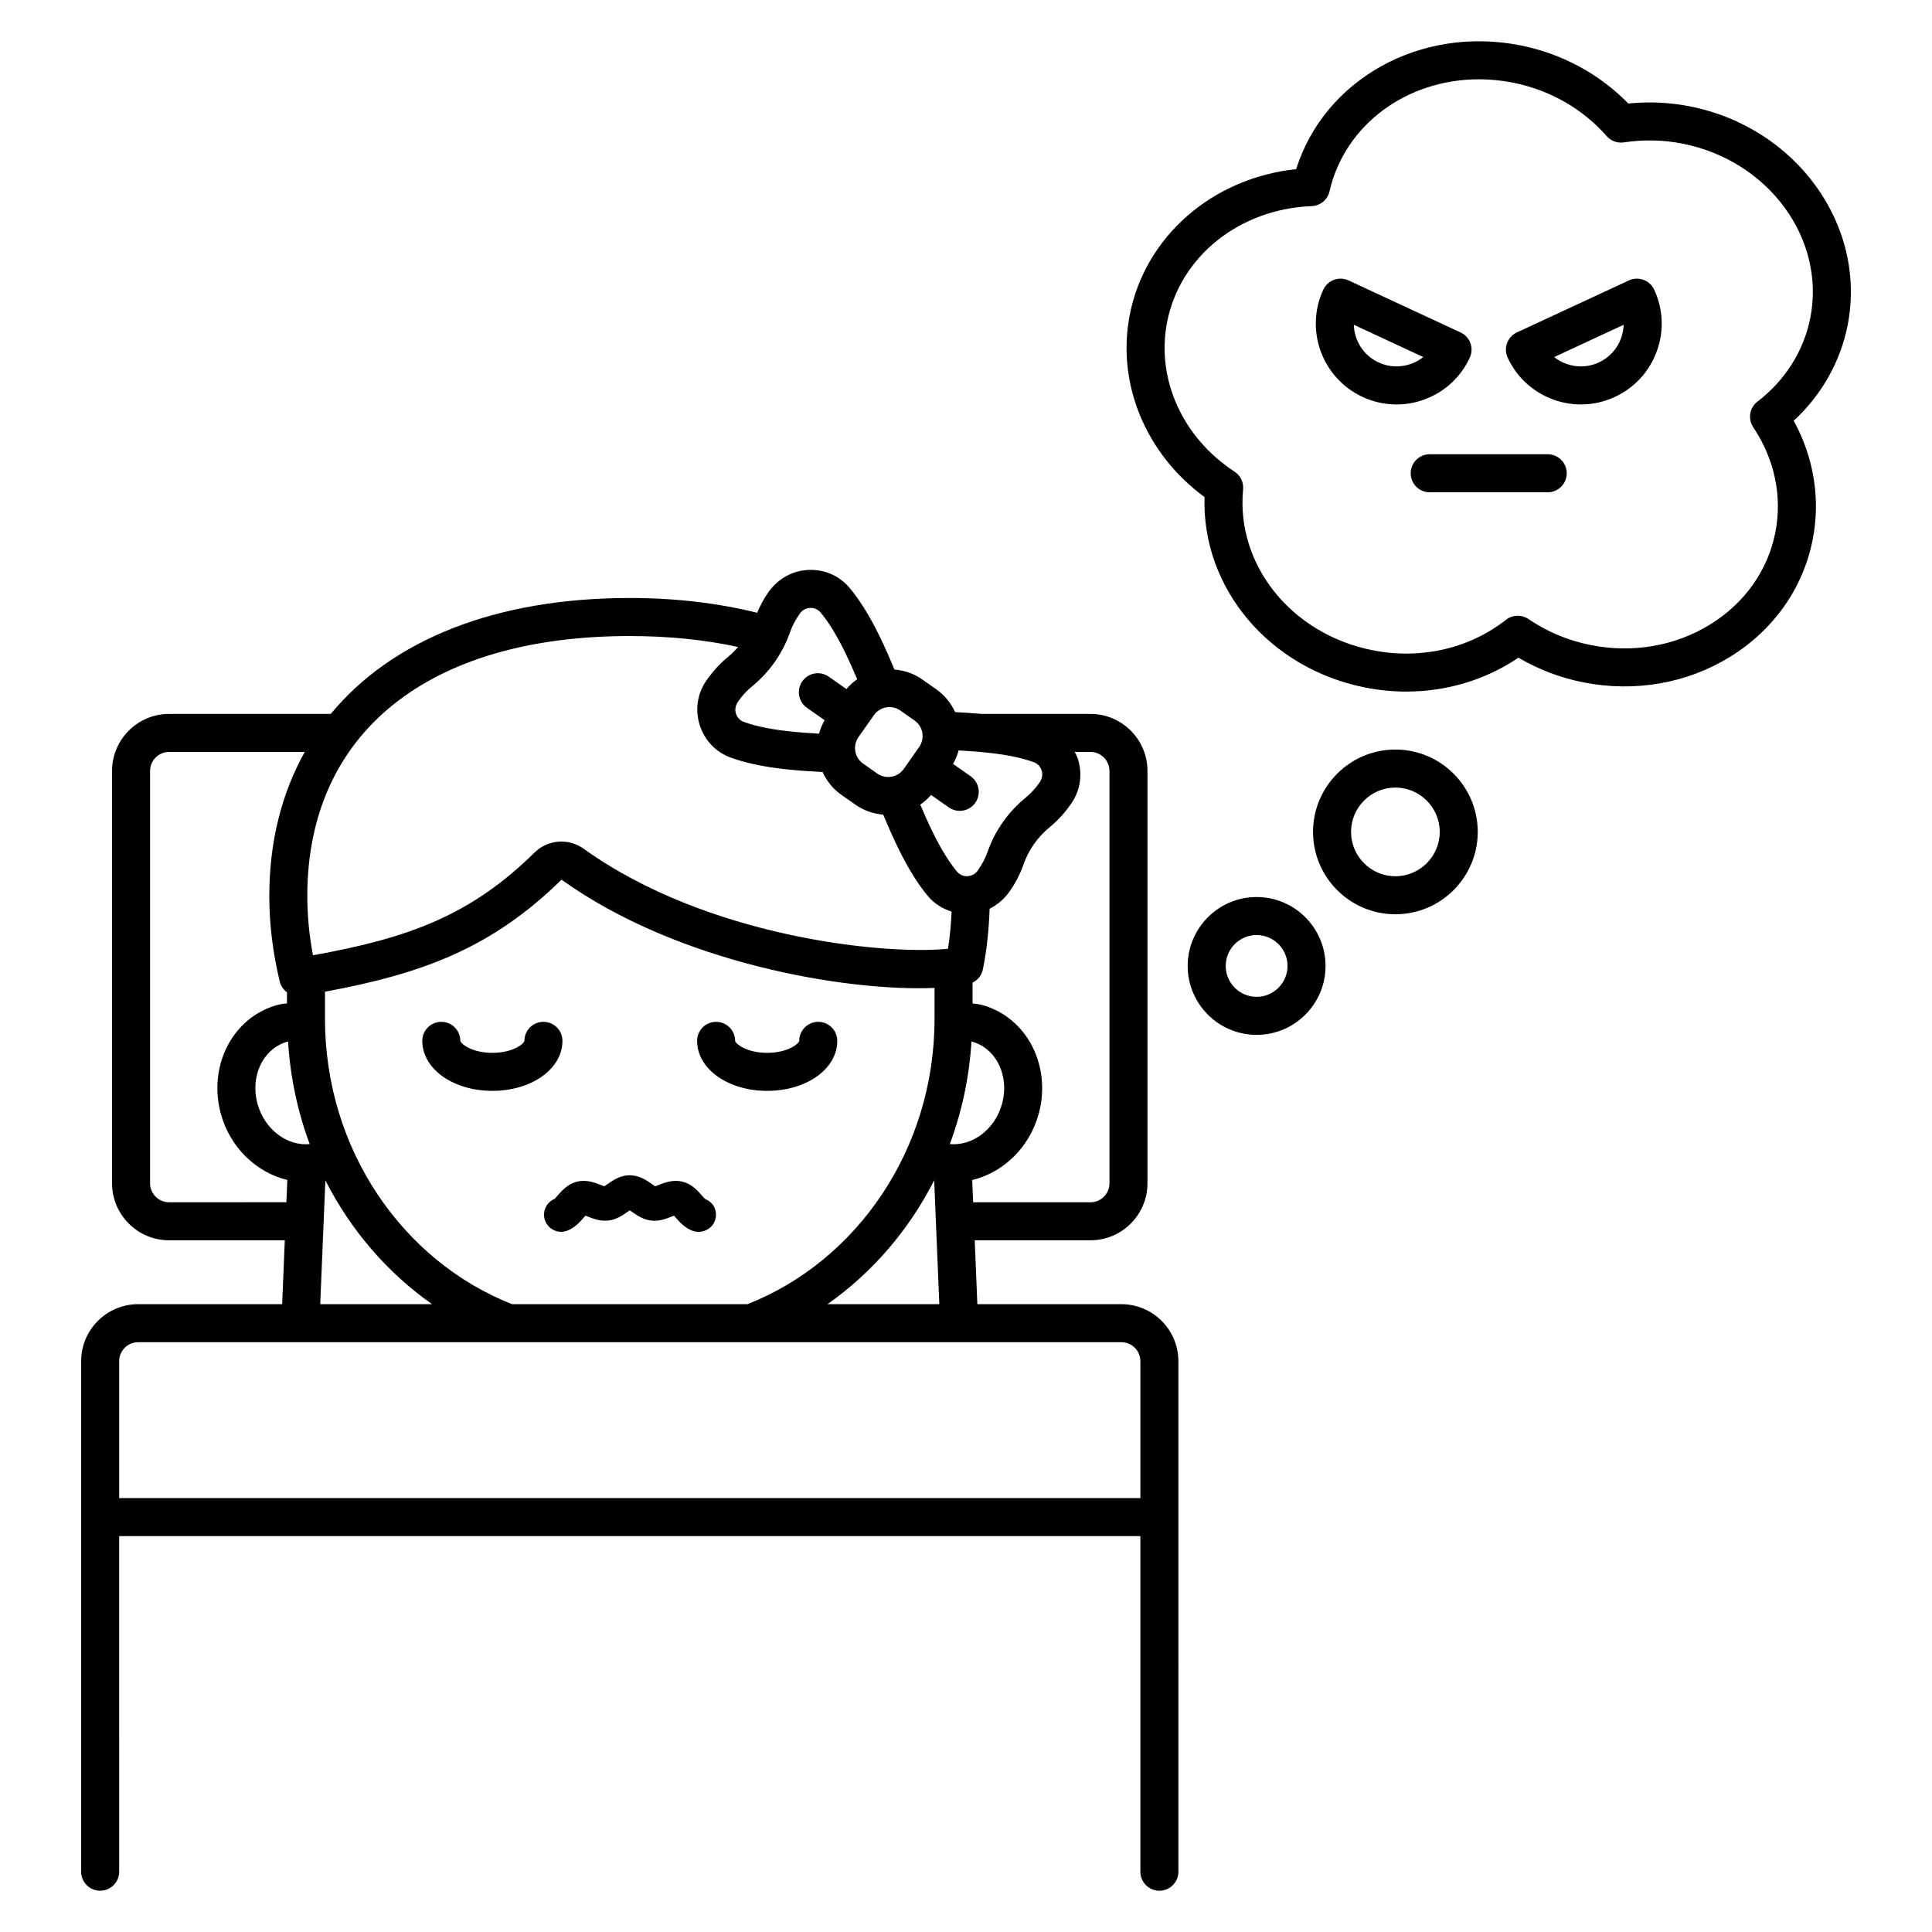 <?xml version="1.0" encoding="UTF-8"?>
<!-- Uploaded to: SVG Find, www.svgrepo.com, Generator: SVG Find Mixer Tools -->
<svg fill="#000000" width="800px" height="800px" version="1.1" viewBox="144 144 512 512" xmlns="http://www.w3.org/2000/svg">
 <path d="m633.64 230.19c5.191-26.438-13.586-52.461-41.855-58.016-5.344-1.047-10.793-1.293-16.266-0.738-7.598-7.824-17.676-13.266-28.676-15.43-26.52-5.207-51.852 9.059-59.344 32.816-22.137 2.336-40 17.766-44.09 38.562-3.57 18.184 4.164 36.852 19.805 48.348-0.754 24.062 17.105 45.465 42.68 50.488 3.602 0.707 7.211 1.055 10.793 1.055 10.672-0.004 21.023-3.098 29.719-8.98 5.359 3.148 11.16 5.348 17.289 6.551 13.605 2.672 27.426 0.254 38.852-6.816 11.551-7.148 19.305-18.176 21.836-31.051 2.102-10.688 0.316-21.711-5.027-31.48 7.367-6.793 12.379-15.633 14.285-25.309zm-25.008 27.039c5.648 8.441 7.731 18.316 5.863 27.812-1.984 10.098-8.109 18.77-17.25 24.426-9.258 5.727-20.48 7.684-31.609 5.496-5.969-1.172-11.559-3.5-16.605-6.918-1.816-1.227-4.207-1.141-5.934 0.211-9.719 7.629-22.543 10.582-35.262 8.082-21.523-4.227-36.316-22.559-34.402-42.641 0.176-1.863-0.688-3.672-2.254-4.695-13.82-9.039-20.84-24.609-17.879-39.672 3.41-17.352 19.164-29.977 38.312-30.703 2.273-0.09 4.211-1.691 4.719-3.91 4.09-17.824 20.629-29.703 39.605-29.703 2.941 0 5.945 0.285 8.965 0.879 9.73 1.91 18.566 6.945 24.879 14.176 1.133 1.301 2.856 1.918 4.547 1.668 5.207-0.789 10.426-0.676 15.52 0.32 22.812 4.481 38.027 25.199 33.902 46.184-1.711 8.715-6.68 16.59-13.992 22.176-2.109 1.621-2.609 4.602-1.125 6.812zm-32.961-38.914-29.676 13.781c-2.523 1.172-3.621 4.164-2.449 6.688 2.406 5.188 6.688 9.121 12.059 11.086 2.394 0.879 4.887 1.312 7.367 1.312 3.07 0 6.129-0.668 9-2.004 5.188-2.41 9.121-6.691 11.086-12.059 1.965-5.367 1.719-11.18-0.688-16.363-1.184-2.516-4.18-3.621-6.699-2.441zm-2.082 15.348c-1.039 2.84-3.125 5.106-5.863 6.383-2.746 1.277-5.832 1.402-8.664 0.363-1.172-0.43-2.242-1.031-3.188-1.789l18.406-8.547c-0.035 1.211-0.262 2.418-0.691 3.59zm-40.082 5.121c1.172-2.523 0.074-5.519-2.449-6.688l-29.676-13.781c-2.519-1.18-5.516-0.078-6.691 2.445-4.969 10.699-0.309 23.449 10.391 28.422 0 0 0.004 0 0.004 0.004 2.867 1.332 5.93 2 9 2 2.481 0 4.969-0.434 7.367-1.312 5.367-1.965 9.648-5.902 12.055-11.09zm-15.52 1.625c-2.84 1.039-5.914 0.91-8.664-0.363-4.019-1.871-6.43-5.816-6.547-9.977l18.402 8.547c-0.945 0.758-2.019 1.363-3.191 1.793zm41.211 29.012c0 2.781-2.254 5.039-5.039 5.039h-31.273c-2.785 0-5.039-2.254-5.039-5.039 0-2.781 2.254-5.039 5.039-5.039h31.273c2.785 0.004 5.039 2.258 5.039 5.039zm-82.18 112.3c-10.07 0-18.27 8.195-18.27 18.266 0 10.07 8.195 18.262 18.27 18.262 10.07 0 18.262-8.191 18.262-18.262 0.004-10.074-8.188-18.266-18.262-18.266zm0 26.449c-4.516 0-8.191-3.672-8.191-8.188s3.676-8.188 8.191-8.188 8.188 3.672 8.188 8.188-3.668 8.188-8.188 8.188zm36.773-65.535c-12.035 0-21.824 9.789-21.824 21.828 0 12.035 9.789 21.828 21.824 21.828 12.035 0 21.824-9.789 21.824-21.828 0-12.039-9.789-21.828-21.824-21.828zm0 33.578c-6.481 0-11.75-5.273-11.75-11.75 0-6.481 5.269-11.75 11.75-11.75 6.481 0 11.75 5.273 11.75 11.75 0 6.481-5.269 11.75-11.75 11.75zm-239.31 56.875c-10.414 0-18.57-5.82-18.57-13.254 0-2.785 2.254-5.039 5.039-5.039 2.781 0 5.039 2.254 5.039 5.039 0 0.605 2.832 3.18 8.496 3.18 5.66 0 8.492-2.574 8.492-3.18 0-2.785 2.254-5.039 5.039-5.039 2.781 0 5.039 2.254 5.039 5.039-0.008 7.434-8.164 13.254-18.574 13.254zm54.258-13.254c0-2.785 2.254-5.039 5.039-5.039 2.781 0 5.039 2.254 5.039 5.039 0 0.605 2.832 3.18 8.492 3.18 5.664 0 8.496-2.574 8.496-3.18 0-2.785 2.254-5.039 5.039-5.039 2.781 0 5.039 2.254 5.039 5.039 0 7.434-8.156 13.254-18.57 13.254-10.422 0-18.574-5.82-18.574-13.254zm-31.809 37.316c2.445-0.605 4.637 0.234 6.231 0.848 0.301 0.117 0.707 0.277 1 0.367 0.27-0.164 0.629-0.414 0.891-0.602 1.395-0.973 3.305-2.309 5.84-2.309 2.535 0 4.445 1.332 5.836 2.309 0.266 0.188 0.621 0.438 0.891 0.602 0.297-0.094 0.699-0.25 1-0.367 1.586-0.609 3.766-1.453 6.234-0.848 2.457 0.602 3.988 2.348 5.109 3.625 0.305 0.344 0.766 0.871 0.961 1.012 2.344 0.887 3.394 3.438 2.508 5.781-0.68 1.801-2.461 2.879-4.309 2.879-0.555 0-1.121-0.098-1.664-0.305-2.004-0.758-3.34-2.277-4.312-3.387-0.152-0.172-0.344-0.391-0.52-0.582-0.25 0.09-0.523 0.195-0.742 0.281-1.445 0.555-3.254 1.273-5.359 1-2.129-0.262-3.785-1.41-4.988-2.258-0.188-0.133-0.43-0.297-0.648-0.441-0.219 0.148-0.457 0.309-0.648 0.441-1.207 0.848-2.859 1.996-4.981 2.258-2.129 0.242-3.922-0.441-5.371-1-0.219-0.082-0.492-0.191-0.742-0.281-0.176 0.191-0.367 0.41-0.52 0.582-0.973 1.105-2.309 2.629-4.312 3.387-2.34 0.898-4.957-0.297-5.844-2.637-0.887-2.344 0.297-4.961 2.637-5.844-0.062-0.016 0.402-0.543 0.707-0.887 1.129-1.277 2.66-3.023 5.117-3.625zm144.24 32.469h-38.16l-0.703-16.93h30.672c8.336 0 15.113-6.781 15.113-15.113v-109.27c0-8.336-6.781-15.113-15.113-15.113h-28.859c-2.316-0.199-4.652-0.359-7-0.477-1.102-2.383-2.762-4.477-4.969-6.027l-3.754-2.637c-2.254-1.582-4.793-2.398-7.352-2.621-2.457-5.883-5.102-11.676-8.293-16.68-1.18-1.848-2.344-3.453-3.555-4.906-2.668-3.207-6.574-4.965-10.844-4.812-4.223 0.148-8.047 2.184-10.727 5.91-1.238 1.773-2.188 3.598-2.981 5.441-10.215-2.523-21.465-3.914-33.75-3.914-35.672 0-63.082 11.152-79.227 30.715l-42.859 0.008c-8.336 0-15.113 6.781-15.113 15.113v109.27c0 8.336 6.781 15.113 15.113 15.113h30.668l-0.703 16.93h-38.156c-8.336 0-15.113 6.781-15.113 15.113v135.29c0 2.785 2.254 5.039 5.039 5.039 2.781 0 5.039-2.254 5.039-5.039l-0.004-88.934h270.63v88.934c0 2.785 2.254 5.039 5.039 5.039 2.785 0 5.039-2.254 5.039-5.039l-0.004-135.29c0-8.336-6.777-15.113-15.113-15.113zm-18.941-126.46c2.016-1.641 3.867-3.648 5.426-5.875 0.035-0.047 0.266-0.375 0.301-0.422 2.363-3.453 2.977-7.738 1.688-11.766-0.207-0.648-0.527-1.227-0.824-1.824h4.16c2.781 0 5.039 2.262 5.039 5.039v109.27c0 2.781-2.258 5.039-5.039 5.039h-31.09l-0.246-5.898c8.121-1.957 15.168-8.504 17.637-17.594 1.758-6.465 0.922-13.344-2.293-18.879-2.922-5.031-7.543-8.582-13.008-9.992-0.746-0.195-1.492-0.219-2.242-0.328v-5.523c1.383-0.676 2.414-1.941 2.731-3.496 1.074-5.289 1.602-10.684 1.789-16.082 1.98-0.996 3.762-2.465 5.203-4.461 1.648-2.348 2.914-4.781 3.758-7.227 1.344-3.883 3.769-7.332 7.012-9.969v-0.008zm-26.516 84.035c3.18-8.516 5.144-17.652 5.738-27.195h0.012c2.832 0.734 5.254 2.617 6.812 5.301 1.871 3.223 2.336 7.297 1.285 11.18-1.855 6.824-7.828 11.262-13.848 10.715zm-0.266-89.219c0.879 0.617 1.891 0.914 2.891 0.914 1.586 0 3.148-0.746 4.129-2.144 0.617-0.879 0.914-1.891 0.914-2.891 0-1.586-0.746-3.148-2.144-4.129l-4.672-3.281c0.645-1.141 1.156-2.328 1.484-3.574 5.414 0.301 10.715 0.766 15.344 1.809 1.672 0.375 3.223 0.82 4.594 1.32 0.973 0.355 1.723 1.145 2.055 2.176 0.328 1.035 0.184 2.121-0.57 3.219-1.113 1.586-2.293 2.875-3.606 3.945-4.699 3.824-8.223 8.832-10.18 14.496-0.547 1.586-1.359 3.129-2.648 4.961-0.609 0.848-1.582 1.352-2.668 1.391-1.027 0.094-2.078-0.395-2.742-1.191-0.934-1.121-1.875-2.422-2.801-3.875-2.566-4.023-4.816-8.871-6.945-13.887 1.047-0.719 1.996-1.57 2.856-2.566zm-19.859-24.445c1.598-2.277 4.746-2.824 7.019-1.227l3.754 2.637c1.102 0.773 1.836 1.93 2.066 3.254 0.234 1.324-0.066 2.66-0.84 3.762l-4.082 5.816c-0.773 1.102-1.93 1.836-3.254 2.066-1.336 0.23-2.66-0.062-3.766-0.84l-3.754-2.637c-2.273-1.598-2.824-4.746-1.227-7.019zm-32.379-7.559c4.664-3.773 8.188-8.789 10.184-14.504 0.555-1.59 1.367-3.137 2.644-4.961 0.609-0.848 1.586-1.355 2.672-1.395 0.043 0 0.086-0.004 0.129-0.004 1.031 0 1.977 0.434 2.617 1.199 0.922 1.105 1.863 2.41 2.797 3.871 2.559 4.008 4.797 8.836 6.918 13.832-1.051 0.723-2 1.602-2.859 2.602l-4.676-3.285c-2.281-1.602-5.422-1.047-7.019 1.227-0.617 0.879-0.914 1.891-0.914 2.891 0 1.586 0.746 3.148 2.144 4.129l4.68 3.285c-0.648 1.148-1.152 2.34-1.473 3.57-5.422-0.301-10.727-0.766-15.363-1.809-1.672-0.375-3.219-0.82-4.598-1.32-0.973-0.355-1.719-1.145-2.051-2.176-0.332-1.031-0.184-2.121 0.57-3.219 1.102-1.57 2.309-2.894 3.598-3.934zm-32.316-13.414c10.422 0 19.996 1.008 28.707 2.898-0.836 0.961-1.727 1.875-2.723 2.68-2.019 1.633-3.875 3.644-5.742 6.309-2.367 3.453-2.981 7.738-1.684 11.766 1.293 4.016 4.281 7.141 8.207 8.562 1.777 0.645 3.734 1.211 5.824 1.68 5.789 1.305 12.137 1.82 18.504 2.137 1.078 2.332 2.707 4.445 4.957 6.023l3.754 2.637c2.254 1.586 4.797 2.422 7.363 2.644 2.457 5.875 5.094 11.66 8.281 16.656 1.152 1.812 2.348 3.461 3.551 4.906 1.672 2.004 3.871 3.371 6.293 4.129-0.156 3.301-0.43 6.594-0.961 9.855-17.227 1.711-64.008-3.156-96.539-26.508-4.019-2.883-9.508-2.461-13.039 1.016-16.988 16.73-33.488 22.68-58.707 27.211-0.996-5.312-1.5-10.566-1.5-15.676 0-43.164 31.945-68.926 85.453-68.926zm-80.77 101.43v-7.176c25.949-4.793 44.211-11.574 62.688-29.691 30.883 22.168 75.473 29.684 98.852 28.688v8.18c0 34.703-20.695 64.273-49.582 75.637h-62.371c-28.891-11.363-49.586-40.934-49.586-75.637zm28.383 75.637h-29.645l1.363-32.82c6.731 13.254 16.484 24.531 28.281 32.82zm133.06-32.824 1.363 32.82-29.645 0.004c11.793-8.289 21.551-19.566 28.281-32.824zm-165.49-9.598c-6.008 0.559-11.988-3.891-13.848-10.727-1.055-3.879-0.586-7.949 1.285-11.172 1.559-2.68 3.977-4.566 6.812-5.301h0.012c0.594 9.543 2.559 18.684 5.738 27.199zm-37.266 15.414c-2.777 0-5.039-2.258-5.039-5.039v-109.27c0-2.777 2.262-5.039 5.039-5.039h35.953c-6.094 10.914-9.398 23.719-9.398 38.203 0 7.379 0.93 14.996 2.766 22.641 0.289 1.199 0.992 2.18 1.918 2.859v2.941c-0.746 0.109-1.496 0.133-2.242 0.328-5.465 1.41-10.082 4.961-13.008 9.988-3.215 5.535-4.051 12.418-2.293 18.879 2.469 9.094 9.512 15.641 17.633 17.598l-0.246 5.898zm257.4 78.402h-270.63v-36.281c0-2.781 2.262-5.039 5.039-5.039h260.55c2.781 0 5.039 2.258 5.039 5.039z"/>
</svg>